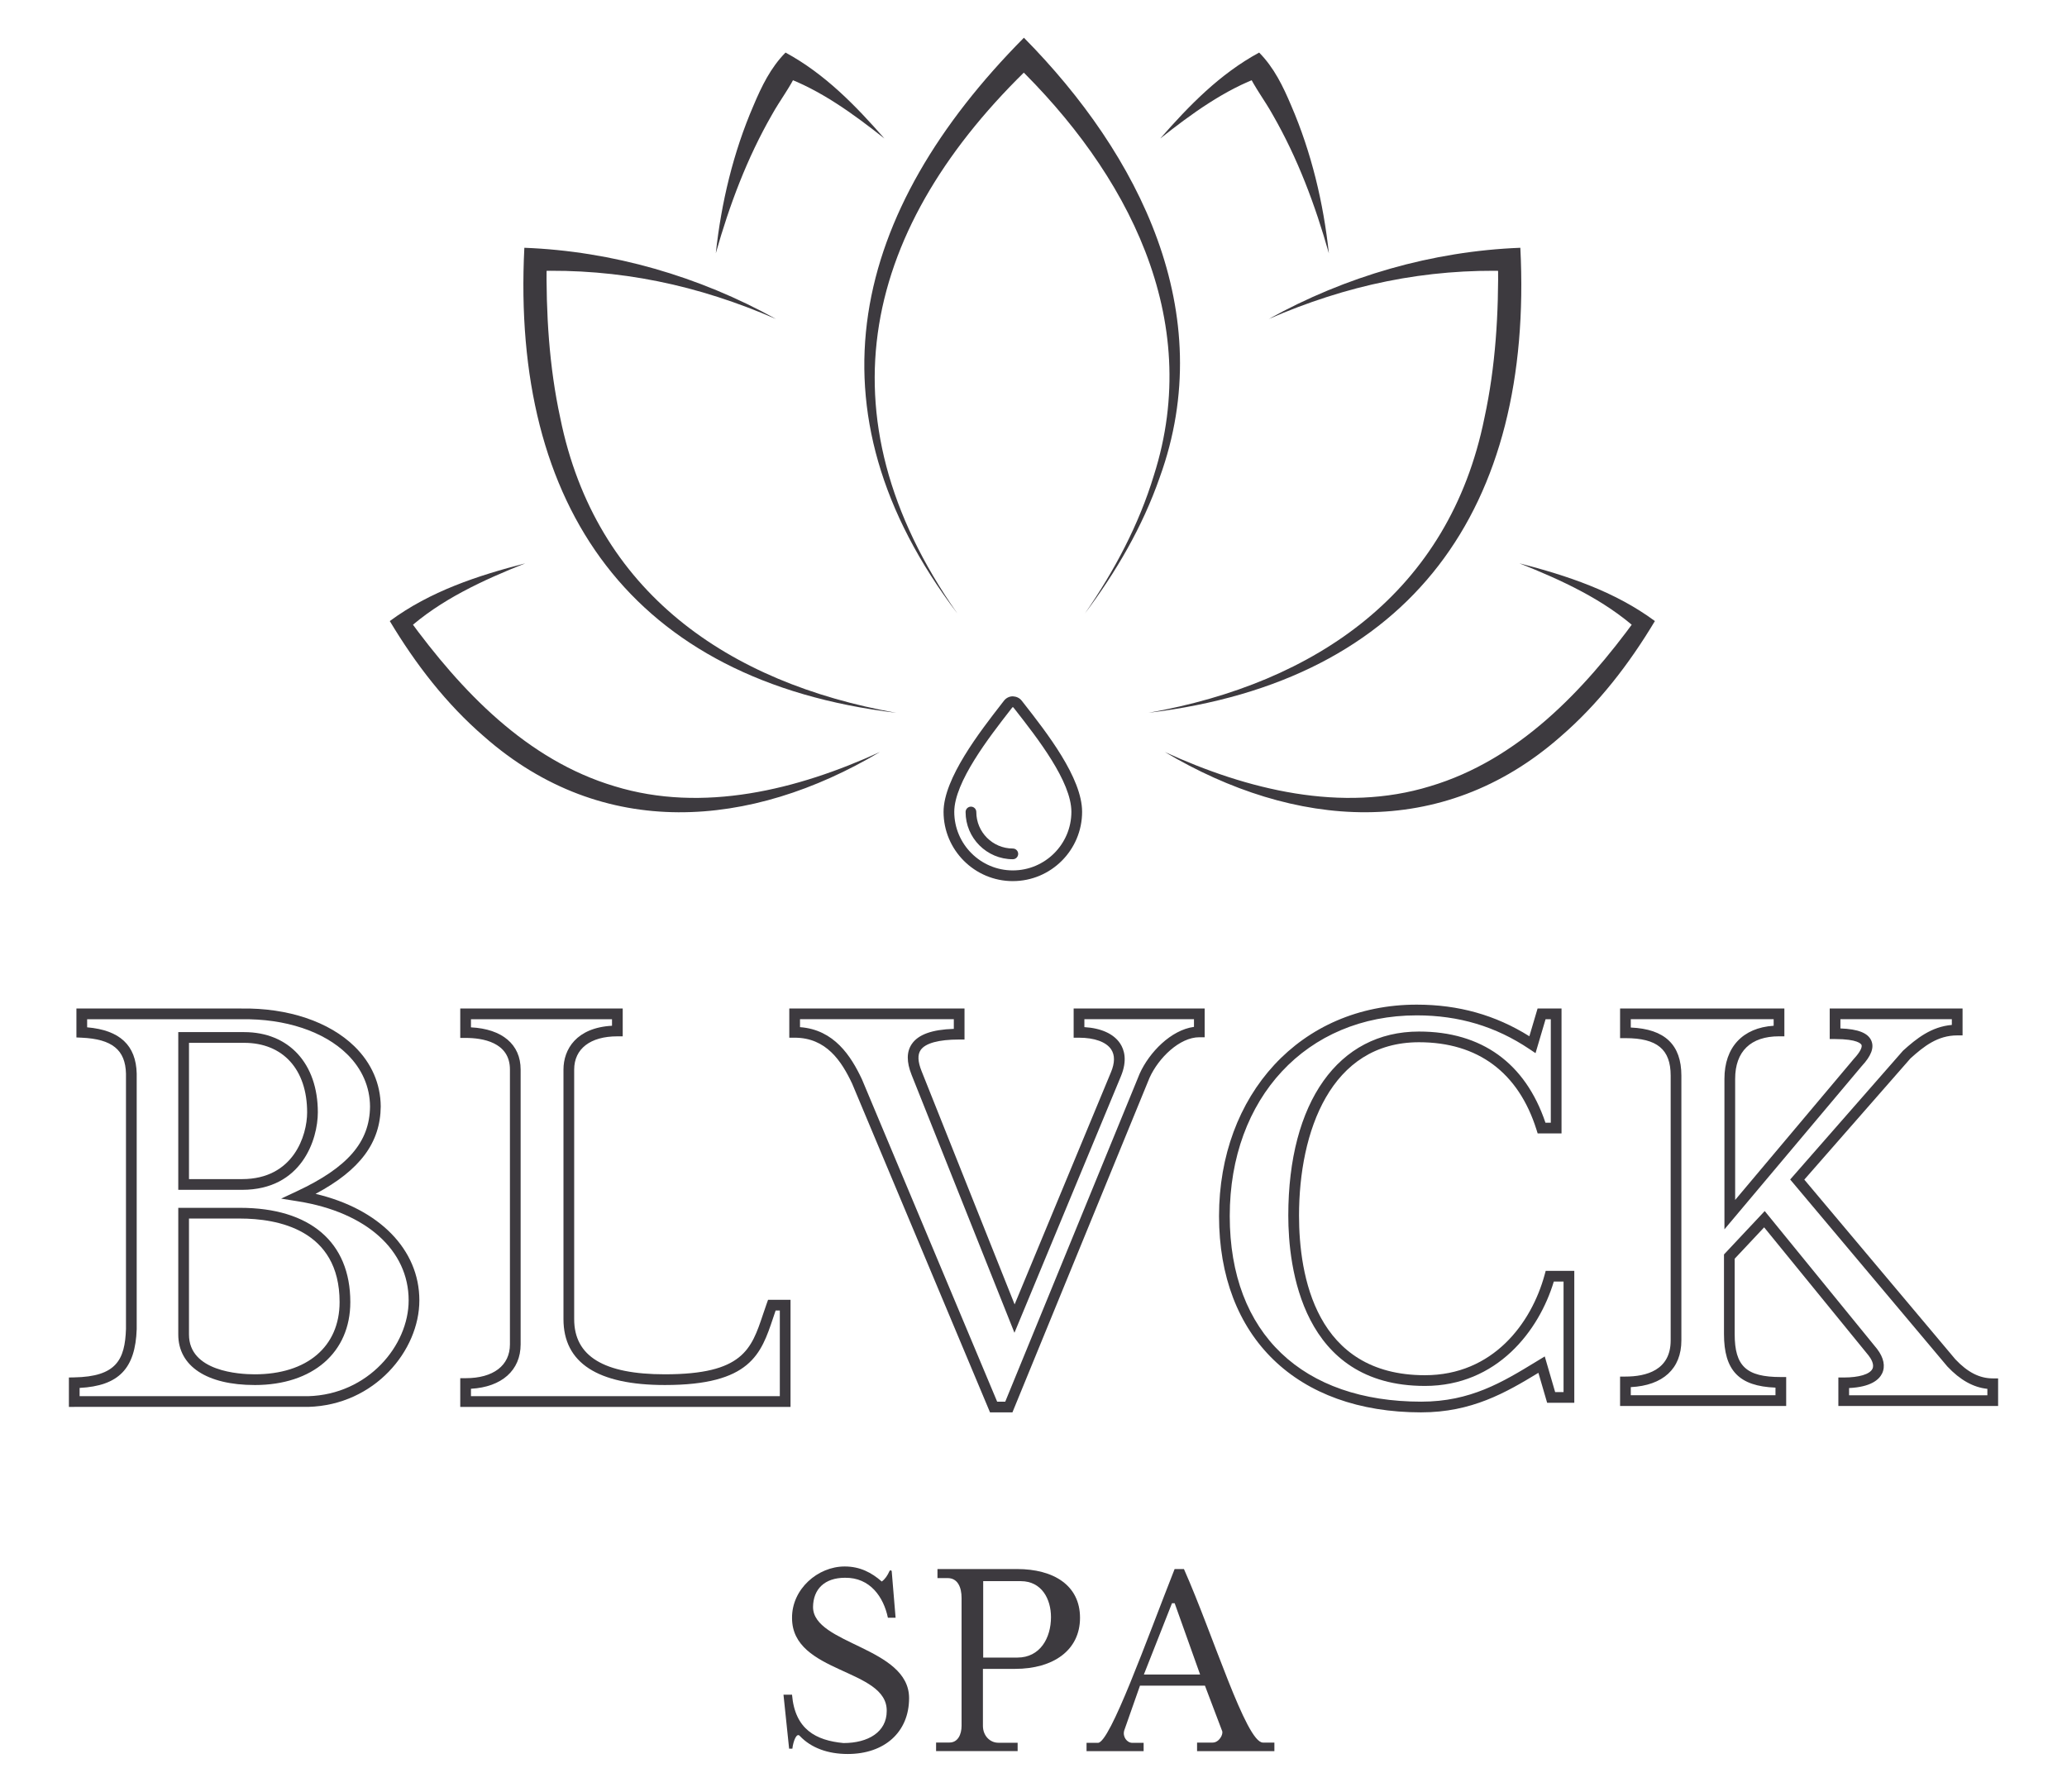 <?xml version="1.0" encoding="UTF-8"?>
<svg xmlns="http://www.w3.org/2000/svg" id="Calque_2" data-name="Calque 2" viewBox="0 0 1700.79 1474.02">
  <defs>
    <style>
      .cls-1 {
        fill: #3d3a3f;
      }
    </style>
  </defs>
  <g>
    <path class="cls-1" d="m432.24,463.42c-34.6,13.77-70.01,29.96-97.53,54.99,0,0,1.43-9.41,1.43-9.41,43.45,59.66,97.31,116.29,169.56,137.83,72.52,22.25,150.61,2.86,218.28-28.16-106.23,63.18-227.79,73.16-325.4-12.5-31.54-27.14-56.8-60.12-77.85-95.23,33.23-24.55,72.28-37.39,111.51-47.51h0Z"></path>
    <path class="cls-1" d="m737.48,586.42c-217.86-26.24-316.82-169.43-306.03-382.58,72.57,2.79,143.9,23.52,207.03,58.59-31.44-13.71-64.1-24.36-97.39-31.05-33.28-6.73-67.14-9.46-100.74-8.4l9.43-9.04c-.57,43.76,2.01,87.53,11.23,129.97,29.12,143.34,138.25,217.91,276.46,242.51h0Z"></path>
    <path class="cls-1" d="m588.98,208.43c4.46-41.47,14.34-83.02,31.02-121.61,6.69-15.82,14.05-31.11,26.35-43.58,32.34,17.51,57.65,43.62,81.37,70.69-25.47-20.13-52.9-40.17-83.28-51.06,0,0,11.32-3.23,11.32-3.23-5.7,12.29-14.02,22.9-20.59,34.76-20.5,35.69-34.93,74.18-46.2,114.02h0Z"></path>
    <path class="cls-1" d="m1250.19,463.42c39.23,10.12,78.28,22.96,111.51,47.51-21.05,35.11-46.32,68.09-77.85,95.23-97.56,85.67-219.28,75.65-325.4,12.5,67.65,31.02,145.77,50.42,218.28,28.17,72.26-21.54,126.11-78.16,169.56-137.83,0,0,1.43,9.41,1.43,9.41-27.53-25.03-62.92-41.21-97.53-54.99h0Z"></path>
    <path class="cls-1" d="m944.95,586.42c138.05-24.47,247.52-99.41,276.46-242.51,9.22-42.44,11.81-86.21,11.23-129.97,0,0,9.43,9.04,9.43,9.04-33.6-1.06-67.45,1.68-100.74,8.4-33.29,6.69-65.94,17.34-97.39,31.05,63.14-35.07,134.47-55.79,207.04-58.59,10.82,213.25-88.36,356.39-306.03,382.57h0Z"></path>
    <path class="cls-1" d="m1093.44,208.43c-11.27-39.84-25.69-78.33-46.2-114.02-6.57-11.86-14.88-22.47-20.59-34.76,0,0,11.32,3.23,11.32,3.23-30.39,10.89-57.81,30.92-83.28,51.06,23.72-27.07,49.04-53.18,81.38-70.69,12.31,12.47,19.66,27.75,26.35,43.58,16.67,38.59,26.55,80.14,31.02,121.61h0Z"></path>
    <path class="cls-1" d="m787.73,504.67c-127.58-167.93-86.32-331.29,54.78-473.63,95.05,96.21,160.83,226.37,111.76,361.65-14.12,40.63-35.99,77.94-61.54,111.98,24.19-35.03,44.41-73.03,56.7-113.56,41.3-129.38-22.19-249.37-114.15-338.39,0,0,14.34.06,14.34.06-139.36,132.77-176.81,288.1-61.89,451.88h0Z"></path>
    <path class="cls-1" d="m833.38,724.88c-31.43,0-56.99-25.57-56.99-57,0-27.49,30-66.06,47.92-89.11l1.82-2.35c1.76-2.26,4.4-3.56,7.25-3.57,2.89.16,5.51,1.28,7.28,3.54l1.44,1.83c19.23,24.56,48.29,61.68,48.29,89.65,0,31.43-25.57,57-57,57Zm.34-143.05h-.63s-1.83,2.35-1.83,2.35c-17.23,22.16-46.06,59.23-46.06,83.7,0,26.57,21.62,48.19,48.18,48.19s48.19-21.62,48.19-48.19c0-24.93-27.93-60.61-46.41-84.22l-1.44-1.83Z"></path>
    <path class="cls-1" d="m833.38,706.88c-21.43,0-38.86-17.43-38.86-38.86,0-2.43,1.97-4.41,4.41-4.41s4.41,1.97,4.41,4.41c0,16.57,13.48,30.04,30.04,30.04,2.44,0,4.41,1.97,4.41,4.41s-1.97,4.41-4.41,4.41Z"></path>
  </g>
  <g>
    <path class="cls-1" d="m731.91,1292.47c.41-.91,1.75-.71,1.83.29l3.18,38.14h-6.33c-3.52-17.01-14.62-33.19-35.3-32.9-17.01,0-26.16,9.56-26.3,24.05,0,30.8,79.03,32.9,79.03,74.95,0,28.12-20.39,45.98-50.48,45.98-16.31,0-30.1-5-39.37-14.77-2.67-3.23-5.51,4.29-6.19,10.41h-2.67s-4.64-44.44-4.64-44.44h7.03c2.37,28.59,19.7,37.65,42.33,39.8,20.39,0,35.58-9.14,35.58-26.3.7-35.15-77.9-30.65-77.9-76.5-.28-23.76,21.09-42.47,43.31-42.47,12.66,0,22.16,5.05,30.51,12.37,2.66-1.87,4.71-4.89,6.38-8.62Z"></path>
    <path class="cls-1" d="m835.22,1372.95c31.46,0,53.45-15.29,53.45-42.03s-21.81-40.1-51.77-40.1h-65.52v7.45h8.42c8.33,0,11.41,7.75,11.41,16.3v105.22c0,7.09-3.04,13.75-9.91,13.75h-11.06v7.05h67.1v-6.87h-15.91c-6.74,0-12.65-5.64-12.65-13.92v-46.84h26.44Zm-26.22-72.17h30.93c17.27,0,24.85,14.8,24.85,29.61,0,17.1-8.9,33.27-27.67,33.27h-28.11v-62.87Z"></path>
    <path class="cls-1" d="m1039.17,1433.58c-13.84,0-40.93-88.61-64.99-142.76h-7.67c-23.09,58.56-53.14,142.98-63.09,142.98h-9.38v6.83h46.97v-6.83h-9.3c-4.41,0-8.2-5.02-6.65-10.22l12.95-36.83h53.45l14.14,37.28c1.15,2.78-2.51,9.56-7.8,9.56h-12.82v7.05h63.62v-7.05h-9.43Zm-97.95-56l23.13-58.64h2.2l20.93,58.64h-46.26Z"></path>
  </g>
  <g>
    <path class="cls-1" d="m61.1,1157.43h-4.41v-24.2l4.33-.08c34.75-.62,41.8-14.5,42.64-39.9v-209.94c-.46-19.61-11.4-28.51-36.57-29.63l-4.21-.19v-23.8h135.74c38.37-.6,72.35,10.87,93.16,31.26,13.95,13.67,21.38,30.73,21.5,49.34-.28,29.77-16.93,52.26-53.62,71.88,52.31,12.31,85.4,45.76,85.4,87.6.04,41.13-36.71,86.17-91.47,87.65H61.1Zm4.41-8.81h187.96c49.51-1.34,82.82-41.84,82.78-78.84,0-41.24-34.79-72.44-90.79-81.43l-14.12-2.27,12.95-6.07c41.91-19.64,59.91-40.5,60.18-69.74-.1-16.13-6.62-31.03-18.85-43.02-19.14-18.76-50.79-29.31-86.93-28.74h-126.99v6.65c26.88,2.3,40.23,14.78,40.78,38.06v210.19c-1.08,32.49-14.77,46.72-46.97,48.41v6.81Z"></path>
    <path class="cls-1" d="m650.48,1157.43h-271.77v-23.62h4.41c22.83,0,36.47-10.41,36.47-27.84v-226.12c0-22.59-22.85-25.97-36.47-25.97h-4.41v-24.2h133.68v22.89h-4.41c-22.25,0-35.53,10.23-35.53,27.37v205.3c0,30.53,24.41,45.37,74.62,45.37,64.25,0,71.16-20.64,80.73-49.2,1.01-3.01,2.04-6.08,3.15-9.19l1.05-2.92h18.47v88.12Zm-262.96-8.81h254.14v-70.5h-3.44c-.71,2.06-1.39,4.09-2.06,6.1-9.92,29.62-18.49,55.21-89.09,55.21-55.36,0-83.43-18.23-83.43-54.19v-205.3c0-16.69,10.59-34.46,39.94-36.07v-5.38h-116.06v6.69c25.69,1.3,40.87,14.05,40.87,34.67v226.12c0,21.39-15.54,35.12-40.87,36.54v6.12Z"></path>
    <path class="cls-1" d="m833.06,1161.93h-18.44l-113.45-270.44c-8.76-18.6-21.31-37.8-47.31-37.8h-4.41v-24.01h144.18v25.52h-4.41c-16.88,0-27.85,3.01-31.71,8.69-2.58,3.8-2.34,9.41.74,17.15l76.61,192.06,79.28-191c3.24-7.77,3.29-14.09.16-18.79-4.07-6.11-13.72-9.61-26.46-9.61h-4.41v-24.01h107.81v23.64h-4.41c-16.22,0-33.57,16.99-40.98,33.41l-112.8,275.21Zm-12.58-8.81h6.67l110.62-269.88c7.89-17.5,25.74-35.89,44.67-38.44v-6.32h-90.18v6.52c13.77.81,24.12,5.5,29.39,13.41,3.35,5.02,6.18,13.79.65,27.06l-87.58,210.98-84.63-212.17c-4.24-10.66-4.19-18.95.15-25.36,5.31-7.83,16.65-11.93,34.59-12.49v-7.96h-126.56v6.55c28.13,2.06,41.98,23.8,50.95,42.87l111.26,265.21Z"></path>
    <path class="cls-1" d="m1169.46,1161.93c-102.64,0-166.4-61.89-166.4-161.53s66.88-173.9,162.65-173.9c34.38,0,64.77,8.52,92.7,26l6.76-22.83h19.7v102.76h-19.64l-.97-3.09c-14.81-47.05-48.23-71.91-96.67-71.91-72.78,0-98.71,73.66-98.71,142.59,0,49.05,13.46,131.34,103.59,131.34,56.01,0,87.6-42.68,98.5-82.62l.89-3.25h23.52v108.56h-22.34l-7.19-24.65c-26.78,16.29-54.9,32.52-96.37,32.52Zm-3.75-326.61c-90.58,0-153.84,67.89-153.84,165.09s60.39,152.71,157.59,152.71c40.53,0,66.86-16.05,94.73-33.03l6.88-4.19,8.56,29.35h6.91v-90.94h-8.02c-12.12,40.35-46.63,85.87-106.07,85.87-101.45,0-112.4-98.01-112.4-140.15,0-93.39,41.2-151.4,107.53-151.4,51.59,0,87.51,25.92,104.07,75h4.4v-85.14h-4.3l-8.27,27.92-4.98-3.34c-27.8-18.67-58.15-27.75-92.79-27.75Z"></path>
    <path class="cls-1" d="m1644.09,1156.68h-131.43v-23.44h4.41c12.6,0,21.43-2.65,23.62-7.1,1.8-3.64-1.18-8.42-3.12-10.94l-85.98-105.49-24.24,25.81v62c0,26.42,9.58,35.34,37.97,35.34h4.41v23.81h-136.68v-24.19h4.41c16.98,0,37.22-5.15,37.22-29.72v-217.86c0-21.62-11.13-30.84-37.22-30.84h-4.41v-24.39h135.19v22.89h-4.41c-23.27,0-36.09,12.42-36.09,34.97v99.66l97.59-116c5.77-6.19,7.05-10.01,6.37-11.57-.35-.8-3.04-4.81-21.74-4.81h-4.41v-25.14h109.31v22.14h-4.41c-16.08,0-27.39,8.94-38.48,18.94l-87.33,99.71,124.31,147.84c10.05,10.64,19.87,15.68,30.75,15.68h4.41v22.69Zm-122.62-8.81h113.8v-5.29c-11.6-1.21-22.41-7.26-32.92-18.4l-129.34-153.83,92.85-105.96c11.04-9.98,23.21-19.74,40.17-21.2v-4.71h-91.68v7.59c14.56.52,22.68,3.75,25.42,10.03,2.5,5.74-.07,12.59-7.85,20.92l-113,134.32v-123.83c0-25.95,15.04-42,40.5-43.64v-5.4h-117.56v6.86c28,1.2,41.63,14.18,41.63,39.56v217.86c0,23.23-15.1,37.06-41.63,38.42v6.67h119.06v-6.27c-30.02-1.12-42.37-14.13-42.37-44.07v-65.49l33.51-35.7,92.43,113.4c5.57,7.26,7,14.44,4.11,20.3-2.5,5.08-9.28,11.06-27.12,11.91v5.91Z"></path>
    <path class="cls-1" d="m199.19,978.84h-52.5v-129.74h54.19c36.85,0,60.65,25.91,60.65,66,0,22.05-13.03,63.75-62.34,63.75Zm-43.69-8.81h43.69c42.34,0,53.53-35.93,53.53-54.93,0-35.27-19.86-57.18-51.84-57.18h-45.37v112.12Z"></path>
    <path class="cls-1" d="m209.59,1139.43c-39.39,0-62.9-15.52-62.9-41.53v-104.24h50.81c57.67,0,90.75,28.26,90.75,77.53,0,41.46-30.87,68.25-78.65,68.25Zm-54.09-136.96v95.43c0,30.36,41.4,32.72,54.09,32.72,43.08,0,69.84-22.77,69.84-59.43,0-59.79-51.33-68.72-81.93-68.72h-42Z"></path>
  </g>
</svg>
